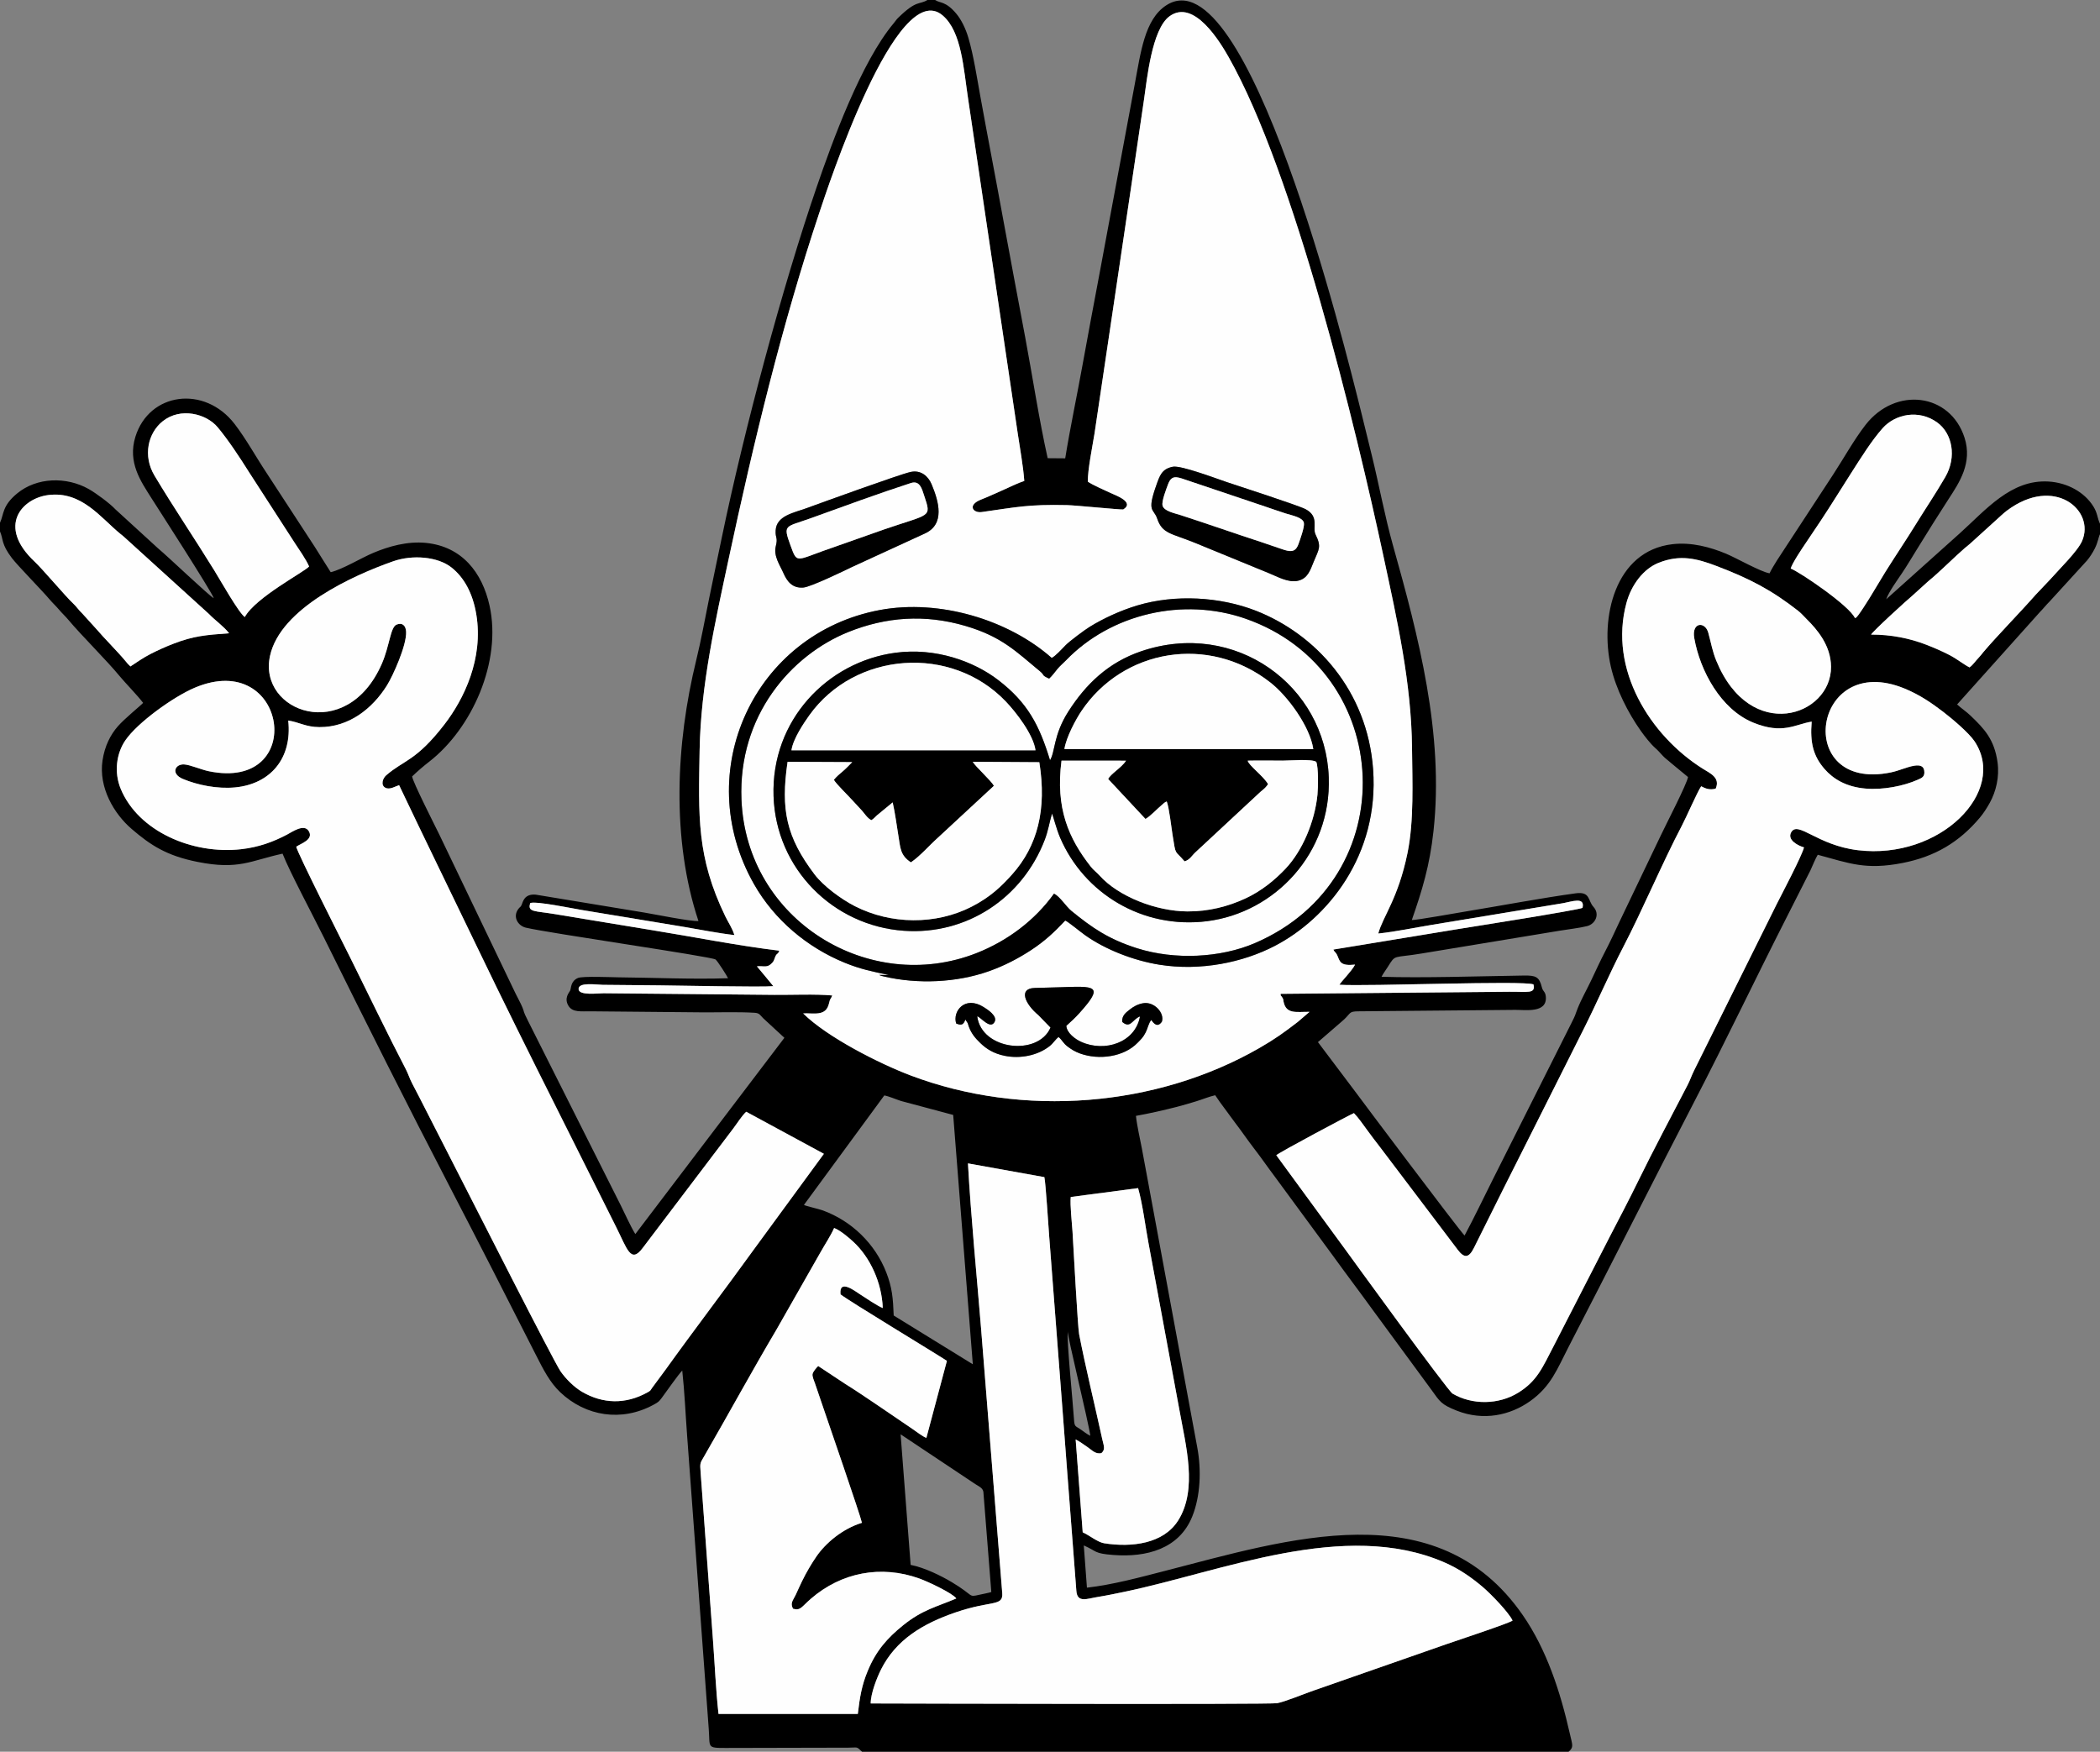 <svg width="181" height="151" viewBox="0 0 181 151" fill="none" xmlns="http://www.w3.org/2000/svg">
<rect x="0" y="0" width="181" height="151" fill="#808080" stroke="none"/>
<path fill-rule="evenodd" clip-rule="evenodd" d="M77.624 123.642L84.073 127.939C84.333 128.115 84.691 128.241 84.757 128.592L85.442 137.237C85.118 137.335 84.749 137.395 84.42 137.47C83.413 137.7 84.001 137.563 82.046 136.392C81.139 135.849 79.687 135.127 78.488 134.897L77.624 123.642H77.624ZM92.567 122.339C92.463 120.744 91.932 115.6 92.033 114.774C91.962 115.052 93.817 122.573 93.975 123.766C93.657 123.618 93.402 123.396 93.113 123.201C92.668 122.901 92.61 122.999 92.567 122.339H92.567ZM61.928 147.742C61.698 145.668 61.607 143.461 61.449 141.358L60.386 126.918C60.319 126.084 60.347 126.131 60.695 125.529C62.762 121.95 64.848 118.121 66.927 114.612L70.681 108.017C71.065 107.326 71.613 106.503 71.894 105.855C72.443 106.067 73.194 106.717 73.551 107.048C75.004 108.393 76.002 110.563 76.087 112.756C75.574 112.548 74.633 111.897 74.125 111.572C73.71 111.307 72.292 110.195 72.446 111.579C73.21 112.176 80.407 116.522 81.614 117.309L79.844 123.949C79.516 123.83 78.956 123.388 78.637 123.173C76.979 122.056 74.383 120.246 72.836 119.286L70.52 117.754C70.397 117.868 70.08 118.221 70.033 118.446C69.991 118.647 70.173 119.05 70.253 119.278C70.458 119.86 70.639 120.412 70.835 120.988C71.274 122.279 74.182 130.704 74.289 131.269C72.613 131.784 71.166 133.011 70.376 134.16C69.927 134.812 69.519 135.506 69.125 136.307C68.928 136.707 68.776 137.067 68.585 137.471C68.35 137.971 68.085 138.173 68.35 138.676C69.004 138.862 69.069 138.527 69.892 137.814C72.504 135.552 75.923 134.876 79.252 136.077C80.012 136.352 82.096 137.335 82.425 137.79C80.738 138.516 79.523 138.741 77.822 140.117C76.478 141.205 75.515 142.285 74.79 144.034C74.268 145.295 74.109 146.288 73.935 147.742H61.928L61.928 147.742ZM98.093 102.419C98.485 103.789 98.722 105.752 98.997 107.2L101.654 121.543C102.196 124.583 103.248 128.378 101.544 131.072C100.276 133.077 97.551 133.409 95.169 133.033C94.606 132.944 93.855 132.321 93.319 132.09L92.712 124.084C93.048 124.246 93.467 124.569 93.765 124.766C94.118 125 94.402 125.369 94.928 125.267C95.306 124.927 95.127 124.625 95.002 124.051C94.374 121.169 93.546 117.783 93.012 115.021C92.889 114.384 92.516 107.422 92.44 106.159C92.393 105.386 92.216 103.893 92.288 103.183L98.093 102.419V102.419ZM76.218 94.429C76.611 94.498 77.213 94.762 77.649 94.904L82.156 96.11L83.848 117.604L77.029 113.4C76.972 111.913 76.897 110.989 76.387 109.683C75.42 107.206 73.408 105.257 70.931 104.345C70.572 104.213 69.487 103.974 69.291 103.868L76.218 94.429H76.218ZM124.467 134.671C125.807 135.25 126.86 136.008 127.803 136.807C128.472 137.374 130.046 138.994 130.369 139.697C130.057 139.941 125.396 141.471 124.601 141.754L112.98 145.813C112.244 146.074 110.764 146.688 110.075 146.819C109.462 146.936 77.919 146.851 75.046 146.842C75.043 145.977 75.596 144.593 75.933 143.921C77.214 141.366 79.503 139.968 82.388 138.983C85.489 137.925 86.483 138.51 86.382 137.304L84.555 114.466C84.173 109.772 83.691 104.986 83.429 100.287L90.014 101.472C90.127 101.95 90.369 105.765 90.432 106.599L91.601 121.83C91.865 125.246 92.11 128.644 92.382 132.058C92.516 133.752 92.645 135.446 92.771 137.131C92.851 138.202 93.681 137.812 94.603 137.664C95.389 137.537 96.136 137.379 96.898 137.221C105.334 135.469 115.884 130.963 124.467 134.671L124.467 134.671ZM147.875 67.982C148.299 67.027 147.376 66.65 146.749 66.255C142.258 63.426 138.619 57.712 140.186 51.967C140.619 50.38 141.668 49.032 142.949 48.519C144.817 47.771 146.266 48.151 147.959 48.795C150.808 49.88 152.69 50.861 154.976 52.65C155.245 52.86 155.493 53.147 155.726 53.379C156.607 54.253 157.804 55.628 157.817 57.474C157.848 61.739 150.86 64.116 147.927 56.953C147.585 56.117 147.485 55.438 147.236 54.54C146.96 53.541 145.784 53.624 146.03 55.012C146.53 57.828 148.314 61.139 151.096 62.284C153.658 63.339 154.716 62.433 156.149 62.207C155.993 64.015 156.29 65.169 157.241 66.27C157.997 67.147 159.112 67.832 160.795 67.977C162.31 68.107 164.072 67.759 165.299 67.213C165.64 67.061 165.934 66.958 165.849 66.418C165.784 66.007 165.444 65.934 164.982 66.008C164.361 66.108 163.693 66.437 162.964 66.586C154.521 68.31 156.167 56.058 164.166 59.358C165.496 59.907 166.525 60.63 167.485 61.363C168.231 61.932 169.701 63.172 170.19 63.907C173.062 68.225 167.214 74.141 160.133 73.289C156.603 72.864 154.951 70.704 154.378 71.754C154.017 72.416 154.995 72.909 155.488 73.047C155.279 73.835 153.625 76.967 153.149 77.91L146.013 92.281C145.785 92.738 145.681 93.094 145.439 93.559C144.079 96.177 142.447 99.246 141.198 101.807C140.423 103.396 139.594 104.971 138.772 106.553L133.937 115.983C132.941 117.899 132.487 119.05 130.844 120.061C129.163 121.096 126.887 121.126 125.195 120.131C124.772 119.882 116.165 108.006 116.046 107.841L110.005 99.583C110.292 99.315 116.456 96.035 116.695 95.954C117.052 96.319 117.52 96.972 117.834 97.412C118.195 97.917 118.559 98.378 118.947 98.887L125.635 107.724C126.209 108.487 126.603 108.45 127.046 107.555L129.63 102.373C130.775 100.096 131.913 97.831 133.067 95.536C134.228 93.225 135.372 90.948 136.527 88.65C137.649 86.419 138.79 83.78 139.892 81.666C141.559 78.468 143.31 74.314 144.948 71.201C145.359 70.42 146.271 68.312 146.624 67.778C147.013 67.991 147.389 68.116 147.875 67.982L147.875 67.982ZM24.843 62.112C25.814 62.262 26.352 62.671 27.527 62.679C30.076 62.697 32.104 61.084 33.354 59.081C33.858 58.273 35.067 55.617 35.003 54.446C34.975 53.932 34.676 53.634 34.179 53.843C33.642 54.069 33.583 55.679 32.905 57.228C29.864 64.177 22.225 61.385 23.271 56.545C24.161 52.428 30.45 49.591 33.888 48.385C35.535 47.808 37.709 47.969 38.911 48.917C39.99 49.768 40.75 51.125 41.054 52.976C41.679 56.778 39.996 60.258 38.294 62.461C35.851 65.621 34.817 65.501 33.281 66.837C32.986 67.093 32.789 67.68 33.212 67.905C33.593 68.108 34.083 67.777 34.399 67.683C36.619 72.355 38.895 76.997 41.129 81.648C43.372 86.318 45.639 90.866 47.941 95.454L53.12 105.801C54.056 107.663 54.365 108.947 55.383 107.594L63.191 97.29C63.53 96.847 63.917 96.209 64.316 95.836L71.011 99.462L64.972 107.711C62.503 111.139 59.823 114.642 57.365 118.069L56.234 119.598C56.024 119.885 56.114 119.858 55.786 120.039C53.91 121.073 51.965 121.024 50.166 119.977C49.475 119.574 48.741 118.833 48.312 118.207C47.688 117.296 40.498 103.095 39.772 101.692L36.123 94.546C35.922 94.157 35.72 93.769 35.517 93.38C35.291 92.946 35.192 92.579 34.969 92.151C33.441 89.217 31.721 85.641 30.203 82.582C29.641 81.449 25.601 73.471 25.534 72.988C25.933 72.712 27.078 72.369 26.601 71.624C26.197 70.995 25.184 71.709 24.766 71.93C23.577 72.56 22.314 73.031 20.781 73.204C16.577 73.678 11.913 71.657 10.403 67.995C9.809 66.555 10.041 64.936 10.801 63.825C11.855 62.284 14.946 60.066 16.767 59.291C24.793 55.875 26.549 68.26 17.986 66.479C17.335 66.343 16.422 65.94 15.902 65.897C15.087 65.829 14.69 66.7 15.766 67.148C17.031 67.674 18.72 68.023 20.267 67.876C23.271 67.589 25.203 65.407 24.843 62.112L24.843 62.112ZM161.273 54.703C161.384 54.445 164.441 51.657 164.812 51.361L166.208 50.096C167.131 49.352 168.505 47.966 169.346 47.245C169.523 47.095 169.666 46.997 169.832 46.841L172.042 44.836C172.381 44.544 172.613 44.289 172.988 44.009C177.054 40.97 180.595 43.983 179.459 46.627C179.077 47.515 177.502 49.044 176.71 49.943L175.453 51.27C174.118 52.788 172.061 54.889 170.94 56.221C170.799 56.388 170.726 56.506 170.569 56.666C170.252 56.989 170.079 57.297 169.752 57.531C169.147 57.209 168.661 56.788 167.977 56.44C167.358 56.124 166.722 55.846 166.029 55.577C164.584 55.018 162.986 54.698 161.273 54.703L161.273 54.703ZM11.241 57.448C11.033 57.261 11.001 57.209 10.831 57.003C10.171 56.204 8.967 55.003 8.333 54.254L7.102 52.896C6.775 52.591 6.619 52.312 6.291 52.007C5.667 51.427 3.678 49.065 2.996 48.426C-0.299 45.339 1.91 42.946 4.186 42.671C7.047 42.325 8.672 44.63 10.367 46.015C10.533 46.15 10.656 46.236 10.809 46.389L18.016 52.933C18.487 53.434 19.337 54.038 19.744 54.589C17.754 54.735 16.703 54.813 14.955 55.487C14.252 55.758 13.609 56.05 12.964 56.379C12.343 56.695 11.806 57.08 11.241 57.448L11.241 57.448ZM63.299 80.606C63.104 79.975 62.787 79.552 62.514 78.988C60.034 73.864 60.201 70.351 60.302 64.64C60.399 59.091 61.672 53.477 62.785 48.269C64.957 38.105 67.443 27.846 70.617 18.344C71.322 16.232 77.283 -2.056 81.249 1.331C82.888 2.731 83.043 5.905 83.442 8.514L87.717 37.35C87.911 38.671 88.188 40.146 88.284 41.459C87.747 41.625 86.974 42.016 86.427 42.254C85.816 42.52 85.186 42.819 84.57 43.059C83.346 43.535 83.861 44.246 84.613 44.14C87.61 43.72 88.593 43.466 91.981 43.543C92.708 43.559 96.659 43.955 96.813 43.917C97.841 43.281 96.124 42.687 95.734 42.501C95.268 42.279 94.118 41.785 93.763 41.518C93.74 40.516 94.167 38.439 94.337 37.373L96.164 25.09C96.972 19.601 97.79 14.16 98.591 8.667C98.862 6.809 99.279 2.529 100.792 1.41C102.912 -0.158 105.189 3.67 105.905 4.936C111.539 14.897 116.845 36.749 119.275 48.103C120.409 53.402 121.651 58.849 121.704 64.493C121.731 67.413 121.883 70.752 121.313 73.532C120.505 77.473 119.194 78.989 118.794 80.472C120.281 80.317 121.95 79.965 123.434 79.721L132.453 78.231C133.217 78.108 133.977 77.985 134.745 77.852C135.438 77.732 136.642 77.269 136.397 78.262C135.836 78.485 126.496 79.952 125.658 80.089L114.929 81.853C115.025 82.102 115.131 82.064 115.249 82.329C115.493 82.879 115.484 83.293 116.796 83.152C116.491 83.735 115.619 84.583 115.447 84.887C117.835 85.049 131.379 84.5 132.172 84.86C132.367 85.695 131.673 85.476 130.07 85.493L110.38 85.671C110.372 85.911 110.408 85.79 110.503 85.957C110.653 86.221 110.561 86.004 110.632 86.352C110.857 87.455 111.742 87.21 112.87 87.223L111.85 88.097C110.675 88.998 109.914 89.554 108.547 90.34C99.661 95.449 88.17 96.359 78.51 92.715C75.795 91.691 71.29 89.406 69.223 87.357C70.139 87.313 71.202 87.651 71.455 86.483C71.553 86.029 71.598 86.163 71.734 85.812C70.285 85.676 68.26 85.772 66.746 85.758L52.021 85.621C51.548 85.617 49.873 85.846 49.868 85.254C49.864 84.639 51.416 84.89 51.947 84.895C53.575 84.91 55.207 84.924 56.833 84.94C58.484 84.956 65.662 85.107 66.654 85.01C66.534 84.859 65.262 83.317 65.237 83.299C65.871 83.247 66.124 83.469 66.561 82.997C66.756 82.786 66.72 82.666 66.853 82.402C66.977 82.155 67.057 82.277 67.17 81.952C63.5 81.506 59.734 80.75 56.084 80.161C54.242 79.864 52.409 79.556 50.564 79.251C49.636 79.097 48.754 78.953 47.832 78.799C46.083 78.505 45.436 78.648 45.707 77.841C46.246 77.668 49.31 78.305 50.111 78.438L58.877 79.887C60.299 80.125 61.874 80.445 63.299 80.606L63.299 80.606ZM154.34 49.008C154.487 48.523 155.297 47.316 155.592 46.883C156.059 46.198 156.459 45.597 156.927 44.892C157.819 43.546 158.657 42.177 159.518 40.832C160.36 39.517 161.304 37.992 162.258 36.918C163.348 35.692 165.369 35.273 166.954 36.406C168.274 37.349 168.671 39.386 167.66 41.129C166.82 42.578 165.968 43.826 165.105 45.226C164.254 46.608 163.394 47.874 162.511 49.284C162.067 49.991 161.709 50.635 161.257 51.358C161.246 51.376 160.015 53.391 159.933 53.248C159.925 53.234 159.898 53.274 159.879 53.284C159.442 52.241 155.165 49.33 154.34 49.008ZM21.098 53.189C20.585 52.845 18.976 49.992 18.464 49.162C16.726 46.344 15.034 43.866 13.319 41.002C12.292 39.288 12.755 37.327 14.024 36.312C15.558 35.084 17.782 35.663 18.757 36.827C19.67 37.917 20.656 39.417 21.492 40.746L25.409 46.809C25.771 47.358 26.366 48.202 26.642 48.831C26.288 49.264 22.025 51.497 21.098 53.189ZM-7.97915e-05 45.064V45.81C0.296 46.483 0.088 46.876 1.023 48.105C1.508 48.743 3.63 50.904 4.268 51.663C4.535 51.98 4.813 52.226 5.083 52.548C5.349 52.866 5.628 53.114 5.896 53.435C7.025 54.785 9.201 56.927 10.336 58.312C10.751 58.818 11.892 59.992 12.336 60.589C12.152 60.803 10.78 61.903 10.165 62.601C9.527 63.326 9.023 64.299 8.836 65.559C8.49 67.882 9.815 70.147 11.361 71.47C12.935 72.818 14.317 73.762 17.037 74.3C20.59 75.004 21.576 74.194 24.354 73.587C24.943 75.105 27.024 79.01 27.912 80.806C31.521 88.105 35.073 95.195 38.824 102.416C41.3 107.183 43.74 111.968 46.16 116.739C46.844 118.089 47.392 119.162 48.283 120.01C50.481 122.098 53.581 122.586 56.326 121.094C56.754 120.861 56.801 120.816 57.048 120.484C57.47 119.915 58.461 118.49 58.804 118.143C59.003 119.962 59.084 121.887 59.221 123.724L60.88 146.221C60.951 147.171 61.017 148.104 61.088 149.054C61.206 150.632 60.898 150.681 62.529 150.677C64.551 150.671 66.574 150.667 68.596 150.663L73.11 150.653C73.981 150.648 73.791 150.527 74.298 151H135.199C135.663 150.599 135.531 150.446 135.299 149.422C134.484 145.823 133.303 142.191 131.239 139.214C123.843 128.545 110.969 132.697 100.36 135.427C98.266 135.966 95.904 136.609 93.684 136.861L93.412 133.22C94.576 133.73 94.268 133.914 95.961 134.043C98.799 134.261 101.626 133.531 102.758 130.733C103.466 128.983 103.563 126.723 103.188 124.741L98.95 101.862C98.772 100.899 98.598 99.949 98.416 98.99C98.253 98.132 97.997 97.036 97.908 96.191C99.107 95.977 100.272 95.709 101.424 95.416C101.984 95.273 102.519 95.112 103.09 94.938C103.616 94.779 104.234 94.524 104.739 94.412C104.984 94.787 105.303 95.231 105.587 95.603C105.888 95.999 106.128 96.355 106.433 96.753C107.015 97.511 107.536 98.288 108.126 99.051C108.727 99.828 109.238 100.582 109.819 101.35L114.892 108.254C116.018 109.819 117.143 111.292 118.272 112.857L123.375 119.805C124.109 120.825 124.209 121.071 125.567 121.605C127.87 122.511 130.159 122.001 131.869 120.791C133.696 119.498 134.219 117.994 135.188 116.123C138.836 109.079 142.384 102 146.034 94.962C148.77 89.687 151.334 84.3 154.025 79.009L156.039 75.034C156.223 74.634 156.47 74.013 156.673 73.683C159.43 74.426 160.806 75.011 163.983 74.391C166.779 73.844 168.869 72.596 170.645 70.482C170.943 70.127 171.239 69.68 171.504 69.197C172.032 68.238 172.345 66.983 172.168 65.706C171.893 63.733 171.02 62.814 169.832 61.681C169.477 61.342 169.072 61.08 168.684 60.725L175.861 52.715C176.157 52.418 176.328 52.176 176.676 51.829L179.887 48.312C180.108 48.049 180.375 47.642 180.555 47.278C180.848 46.686 180.857 46.315 181 46.05V45.151C180.759 44.649 180.802 44.254 180.422 43.647C179.651 42.415 178.176 41.604 176.563 41.509C173.31 41.318 171.156 43.962 168.901 45.985L162.573 51.657C162.803 51.007 163.537 49.999 163.917 49.434C164.366 48.766 164.815 48.009 165.255 47.297C166.159 45.833 167.051 44.4 167.969 42.988C168.867 41.608 170.021 39.9 169.325 37.733C168.088 33.88 163.375 33.298 160.787 36.631C159.801 37.901 158.921 39.496 158.016 40.882L153.836 47.272C153.45 47.854 152.814 48.804 152.518 49.421C151.719 49.283 149.676 48.105 148.742 47.718C147.419 47.171 145.794 46.719 144.149 46.911C139.171 47.491 137.889 53.278 138.839 57.462C139.28 59.403 140.322 61.449 141.423 63.003C141.752 63.468 142.27 64.129 142.636 64.451C142.907 64.69 143.041 64.853 143.329 65.162C143.544 65.395 143.77 65.537 144.039 65.783L145.49 66.981C145.408 67.567 143.539 71.169 143.131 72.045L139.566 79.496C139.184 80.312 138.78 81.193 138.364 81.988C137.953 82.774 137.549 83.653 137.16 84.478C136.794 85.256 136.281 86.158 135.979 86.926C135.68 87.686 135.864 87.352 135.428 88.219L128.679 101.647C127.872 103.252 127.065 104.955 126.231 106.507C125.585 105.807 117.534 95.085 116.735 94.002L113.594 89.832L115.613 88.086C116.513 87.342 116.152 87.176 117.137 87.177L130.607 87.054C131.472 87.046 133.345 87.353 133.237 85.934C133.2 85.445 132.996 85.517 132.894 85.106C132.671 84.206 132.384 84.079 131.347 84.094C127.551 84.15 122.617 84.316 119.075 84.2C119.212 83.926 119.433 83.641 119.609 83.358C120.322 82.216 120.025 82.617 122.571 82.187L134.449 80.225C135.164 80.107 136.115 80.002 136.798 79.831C137.487 79.658 137.93 78.818 137.335 78.166C136.85 77.636 137.086 76.833 135.812 77.006C133.069 77.378 129.227 78.095 126.356 78.568C125.6 78.693 122.137 79.313 121.684 79.312C122.58 76.731 123.224 74.645 123.553 71.645C124.473 63.249 122.256 54.834 120.063 47.021C119.355 44.499 118.865 41.81 118.235 39.246C117.911 37.931 117.611 36.684 117.287 35.389C115.931 29.963 107.531 -4.128 100.51 0.465C98.65 1.681 98.319 4.525 97.801 7.282C96.786 12.679 95.808 18.044 94.798 23.427C94.295 26.108 93.786 28.781 93.303 31.465C92.82 34.148 92.249 36.802 91.811 39.51L90.299 39.498C89.548 36.112 89.008 32.531 88.365 29.089C87.72 25.642 87.064 22.204 86.438 18.759C85.808 15.29 85.134 11.827 84.504 8.354C84.206 6.714 83.919 4.797 83.464 3.255C83.233 2.469 82.859 1.7 82.429 1.186C81.503 0.078 81.03 0.294 80.599 0H79.933C79.216 0.441 79.023 -0.045 77.4 1.547C77.251 1.693 77.178 1.825 77.034 1.997C74.219 5.351 71.73 12.223 70.39 16.123C67.448 24.687 64.127 37.097 62.219 46.306C61.853 48.074 61.473 49.855 61.111 51.631C60.749 53.405 60.44 55.149 60.014 56.885C58.243 64.107 57.865 72.378 60.2 79.394C59.525 79.445 56.421 78.811 55.515 78.662L46.17 77.12C45.172 77.034 45.064 77.767 44.966 77.988C44.858 78.231 44.837 78.135 44.673 78.359C44.161 79.055 44.661 79.809 45.319 79.966C47.279 80.436 61.254 82.445 61.671 82.709C61.831 82.811 62.678 84.15 62.75 84.325C59.704 84.432 56.355 84.276 53.279 84.247C52.75 84.242 50.211 84.132 49.816 84.303C49.167 84.585 49.248 85.16 49.135 85.404C49.074 85.537 48.582 86.038 49.002 86.713C49.361 87.289 50.088 87.17 50.911 87.177C54.067 87.206 57.224 87.234 60.383 87.265C61.867 87.279 63.599 87.212 65.051 87.304C65.479 87.331 65.523 87.523 65.777 87.771L67.607 89.462L54.759 106.38C54.321 105.664 53.898 104.69 53.514 103.926L45.504 87.99C45.029 87.044 45.237 87.354 45.028 86.842C44.864 86.442 44.612 86.014 44.417 85.603L37.851 71.913C37.491 71.174 35.571 67.399 35.521 66.93C35.79 66.675 35.977 66.501 36.255 66.262C36.487 66.064 36.74 65.855 36.988 65.663C40.687 62.793 43.26 57.029 42.195 52.211C41.559 49.332 39.807 47.115 36.726 46.8C35.113 46.636 33.497 47.103 32.191 47.651C31.095 48.111 29.543 49.072 28.505 49.325C28.043 48.608 27.602 47.883 27.138 47.152L22.994 40.796C22.07 39.408 21.215 37.84 20.221 36.548C17.625 33.177 12.856 33.819 11.669 37.653C10.983 39.87 12.147 41.501 13.034 42.911C13.5 43.653 18.222 50.959 18.426 51.565C18.084 51.42 14.5 47.996 13.624 47.27L9.957 43.915C9.476 43.398 8.297 42.525 7.647 42.157C5.736 41.077 3.172 41.128 1.47 42.541C0.172 43.618 0.35 44.308 -0 45.064L-7.97915e-05 45.064Z" fill="black"/>
<path fill-rule="evenodd" clip-rule="evenodd" d="M91.906 88.428C91.949 89.045 92.667 89.575 93.185 89.81C95.217 90.73 97.843 89.883 98.258 87.617C97.602 87.857 97.44 88.714 96.721 88.088C96.684 87.515 97.083 87.261 97.379 87.022C97.671 86.787 98.053 86.56 98.535 86.479C99.478 86.322 100.386 87.312 100.146 88.067C99.781 88.6 99.455 88.259 99.233 87.921C99.002 88.18 98.926 88.637 98.752 88.983C98.525 89.434 98.347 89.582 98.04 89.898C96.87 91.106 94.722 91.41 93.074 90.807C92.633 90.645 92.358 90.465 92.031 90.224C91.633 89.93 91.58 89.687 91.24 89.391C90.988 89.573 90.776 89.932 90.472 90.174C89.437 90.993 87.924 91.287 86.583 91.01C85.64 90.816 85.022 90.421 84.497 89.915C84.054 89.487 83.723 89.1 83.495 88.477C83.46 88.384 83.431 88.256 83.409 88.198L83.206 87.887C83.034 88.356 82.86 88.405 82.415 88.23C82.077 87.191 83.151 85.782 84.789 86.816C85.119 87.024 85.989 87.579 85.727 88.083C85.365 88.782 84.558 87.701 84.227 87.605C84.594 90.53 89.484 91.074 90.544 88.576L89.501 87.505C88.347 86.545 87.757 85.213 89.163 85.165C89.881 85.141 90.596 85.129 91.313 85.105C94.415 84.999 95.212 84.912 93.029 87.334C92.647 87.758 92.366 88.01 91.906 88.428H91.906ZM90.647 56.716C90.952 56.578 91.53 55.944 91.834 55.631C92.174 55.28 93.462 54.318 93.93 54.029C95.077 53.322 96.551 52.634 98.013 52.194C101.305 51.206 105.171 51.45 108.221 52.637C113.366 54.639 117.852 59.501 118.347 66.305C118.889 73.749 114.396 79.19 109.872 81.541C107.137 82.963 103.472 83.73 99.924 83.159C97.7 82.801 95.272 81.857 93.52 80.611C93.108 80.318 92.039 79.432 91.811 79.352C90.904 80.32 90.057 81.124 88.854 81.91C87.775 82.614 86.589 83.244 85.204 83.732C82.445 84.704 79.092 84.856 76.19 84.175C76.099 84.153 75.978 84.126 75.892 84.094C75.869 84.085 75.795 84.051 75.779 84.044L76.596 84.045C75.147 83.741 74.149 83.54 72.79 82.984C69.578 81.669 66.743 79.303 64.99 76.218C59.468 66.507 65.037 54.601 75.831 52.586C80.982 51.624 86.932 53.431 90.647 56.716ZM78.463 40.689C79.394 40.475 80.016 41.084 80.29 41.736C80.904 43.198 81.498 45.209 79.677 46.005L73.444 48.87C72.729 49.218 69.884 50.595 69.239 50.648C68.267 50.727 67.82 50.081 67.518 49.389C67.243 48.759 66.655 47.937 66.863 47.098C67.066 46.282 66.816 46.446 66.854 45.725C66.92 44.457 68.401 44.212 69.491 43.815C70.921 43.294 77.466 40.919 78.463 40.689V40.689ZM101.085 40.234C101.783 40.092 104.921 41.289 105.767 41.568C106.623 41.852 111.946 43.58 112.535 43.897C113.731 44.542 113.098 45.491 113.388 46.076C113.924 47.159 113.669 47.338 113.235 48.406C112.909 49.209 112.707 49.869 111.863 50.065C111.048 50.254 110.063 49.691 109.429 49.435L102.981 46.787C100.957 45.964 100.183 46.026 99.738 44.704C99.439 43.813 98.828 44.186 99.651 41.863C99.958 40.999 100.126 40.429 101.085 40.234ZM63.298 80.606C61.874 80.445 60.299 80.125 58.877 79.887L50.11 78.438C49.31 78.305 46.246 77.668 45.707 77.841C45.436 78.648 46.082 78.505 47.831 78.799C48.754 78.953 49.636 79.097 50.564 79.251C52.408 79.556 54.242 79.864 56.084 80.161C59.733 80.75 63.499 81.506 67.169 81.952C67.057 82.277 66.977 82.155 66.852 82.402C66.72 82.666 66.755 82.786 66.56 82.997C66.124 83.469 65.87 83.247 65.237 83.299C65.262 83.317 66.534 84.859 66.654 85.01C65.661 85.107 58.483 84.956 56.832 84.94C55.207 84.924 53.575 84.91 51.946 84.895C51.415 84.89 49.863 84.639 49.868 85.254C49.872 85.846 51.547 85.617 52.02 85.621L66.746 85.758C68.26 85.772 70.285 85.676 71.734 85.812C71.598 86.163 71.553 86.029 71.454 86.483C71.202 87.651 70.138 87.313 69.222 87.357C71.29 89.406 75.794 91.691 78.51 92.715C88.17 96.359 99.661 95.449 108.547 90.34C109.914 89.554 110.675 88.998 111.849 88.097L112.87 87.223C111.742 87.21 110.856 87.455 110.632 86.352C110.561 86.004 110.652 86.221 110.502 85.957C110.408 85.79 110.372 85.911 110.379 85.671L130.069 85.492C131.672 85.476 132.367 85.695 132.171 84.86C131.379 84.5 117.835 85.049 115.447 84.887C115.619 84.583 116.491 83.735 116.795 83.152C115.484 83.293 115.493 82.879 115.249 82.329C115.131 82.064 115.025 82.102 114.928 81.853L125.657 80.089C126.496 79.952 135.835 78.485 136.397 78.262C136.641 77.269 135.438 77.732 134.745 77.852C133.976 77.985 133.217 78.108 132.453 78.231L123.434 79.721C121.95 79.965 120.28 80.317 118.794 80.472C119.193 78.989 120.505 77.473 121.313 73.532C121.882 70.752 121.731 67.413 121.703 64.493C121.65 58.849 120.409 53.402 119.274 48.103C116.844 36.749 111.538 14.897 105.905 4.936C105.188 3.67 102.911 -0.158 100.791 1.41C99.279 2.529 98.862 6.809 98.591 8.666C97.79 14.16 96.971 19.601 96.163 25.09L94.337 37.373C94.167 38.439 93.739 40.516 93.763 41.518C94.117 41.785 95.268 42.279 95.734 42.501C96.123 42.687 97.841 43.281 96.812 43.917C96.658 43.955 92.708 43.559 91.981 43.543C88.592 43.466 87.61 43.72 84.613 44.14C83.86 44.246 83.346 43.535 84.569 43.059C85.185 42.819 85.816 42.52 86.427 42.254C86.974 42.016 87.747 41.625 88.283 41.459C88.188 40.146 87.911 38.671 87.717 37.35L83.441 8.514C83.043 5.905 82.888 2.731 81.248 1.331C77.283 -2.056 71.322 16.232 70.616 18.344C67.443 27.846 64.956 38.105 62.785 48.269C61.672 53.477 60.399 59.091 60.301 64.64C60.201 70.351 60.034 73.864 62.514 78.988C62.786 79.552 63.103 79.975 63.298 80.606L63.298 80.606Z" fill="#FEFEFE"/>
<path fill-rule="evenodd" clip-rule="evenodd" d="M24.843 62.111C25.203 65.407 23.271 67.589 20.267 67.876C18.72 68.023 17.031 67.674 15.766 67.148C14.69 66.7 15.087 65.829 15.901 65.897C16.422 65.94 17.335 66.343 17.986 66.478C26.549 68.26 24.793 55.875 16.767 59.291C14.945 60.066 11.855 62.284 10.801 63.825C10.041 64.936 9.809 66.555 10.403 67.995C11.913 71.657 16.577 73.678 20.781 73.204C22.314 73.031 23.577 72.56 24.765 71.93C25.184 71.708 26.197 70.995 26.601 71.624C27.078 72.369 25.933 72.712 25.534 72.988C25.601 73.471 29.641 81.449 30.203 82.582C31.721 85.641 33.441 89.217 34.969 92.151C35.192 92.579 35.291 92.946 35.517 93.38C35.72 93.769 35.921 94.157 36.123 94.546L39.772 101.692C40.498 103.095 47.688 117.295 48.312 118.207C48.741 118.833 49.475 119.574 50.166 119.977C51.965 121.024 53.909 121.073 55.786 120.039C56.114 119.858 56.024 119.885 56.234 119.598L57.364 118.069C59.822 114.642 62.502 111.139 64.972 107.711L71.011 99.462L64.316 95.835C63.917 96.209 63.53 96.847 63.191 97.29L55.383 107.594C54.365 108.947 54.056 107.663 53.12 105.801L47.941 95.454C45.639 90.866 43.371 86.318 41.129 81.648C38.895 76.997 36.619 72.355 34.399 67.683C34.083 67.777 33.593 68.108 33.212 67.905C32.789 67.68 32.986 67.093 33.281 66.837C34.817 65.501 35.851 65.621 38.294 62.461C39.996 60.258 41.679 56.778 41.054 52.976C40.75 51.125 39.99 49.768 38.911 48.917C37.709 47.969 35.534 47.808 33.888 48.385C30.45 49.591 24.161 52.428 23.271 56.545C22.225 61.385 29.864 64.177 32.905 57.228C33.583 55.679 33.642 54.069 34.179 53.843C34.676 53.634 34.974 53.932 35.003 54.446C35.067 55.617 33.858 58.273 33.354 59.081C32.103 61.084 30.076 62.697 27.527 62.679C26.352 62.671 25.814 62.262 24.843 62.111L24.843 62.111Z" fill="#FEFEFE"/>
<path fill-rule="evenodd" clip-rule="evenodd" d="M147.875 67.983C147.39 68.116 147.013 67.992 146.624 67.778C146.271 68.312 145.359 70.42 144.948 71.201C143.31 74.314 141.559 78.468 139.893 81.666C138.791 83.78 137.649 86.419 136.527 88.65C135.373 90.948 134.229 93.225 133.067 95.536C131.914 97.831 130.776 100.096 129.63 102.373L127.047 107.555C126.603 108.45 126.209 108.487 125.635 107.724L118.947 98.887C118.56 98.378 118.195 97.917 117.834 97.412C117.52 96.972 117.053 96.319 116.696 95.954C116.456 96.035 110.292 99.316 110.006 99.583L116.047 107.841C116.166 108.007 124.772 119.883 125.195 120.131C126.888 121.126 129.163 121.096 130.844 120.061C132.487 119.051 132.941 117.899 133.937 115.983L138.773 106.553C139.595 104.971 140.423 103.396 141.198 101.807C142.447 99.246 144.079 96.177 145.44 93.559C145.682 93.094 145.785 92.738 146.013 92.281L153.149 77.91C153.625 76.967 155.28 73.836 155.488 73.047C154.995 72.91 154.018 72.416 154.379 71.754C154.951 70.704 156.603 72.865 160.134 73.289C167.214 74.141 173.062 68.225 170.19 63.907C169.701 63.172 168.232 61.932 167.486 61.363C166.525 60.63 165.496 59.907 164.166 59.358C156.167 56.058 154.521 68.31 162.964 66.586C163.693 66.437 164.362 66.108 164.982 66.008C165.444 65.934 165.784 66.007 165.849 66.418C165.934 66.958 165.64 67.061 165.299 67.213C164.072 67.759 162.311 68.108 160.796 67.977C159.113 67.833 157.998 67.147 157.241 66.27C156.29 65.169 155.993 64.015 156.149 62.207C154.717 62.433 153.659 63.339 151.096 62.285C148.315 61.139 146.531 57.828 146.031 55.012C145.784 53.624 146.96 53.542 147.237 54.54C147.486 55.438 147.585 56.117 147.927 56.953C150.86 64.116 157.849 61.739 157.818 57.474C157.804 55.628 156.607 54.253 155.726 53.379C155.493 53.147 155.245 52.86 154.976 52.65C152.69 50.861 150.809 49.88 147.959 48.795C146.267 48.151 144.818 47.771 142.949 48.519C141.668 49.032 140.619 50.38 140.187 51.967C138.62 57.712 142.258 63.426 146.75 66.255C147.376 66.65 148.3 67.027 147.875 67.983L147.875 67.983Z" fill="#FEFEFE"/>
<path fill-rule="evenodd" clip-rule="evenodd" d="M75.046 146.842C77.919 146.851 109.462 146.936 110.075 146.819C110.764 146.688 112.244 146.074 112.98 145.813L124.601 141.754C125.396 141.471 130.057 139.94 130.369 139.697C130.046 138.994 128.472 137.374 127.803 136.807C126.86 136.008 125.807 135.25 124.468 134.671C115.885 130.963 105.334 135.469 96.898 137.221C96.136 137.379 95.39 137.537 94.603 137.664C93.681 137.812 92.851 138.202 92.771 137.131C92.645 135.445 92.517 133.752 92.382 132.058C92.11 128.644 91.865 125.246 91.602 121.83L90.432 106.599C90.369 105.765 90.127 101.95 90.014 101.472L83.429 100.287C83.691 104.986 84.173 109.772 84.555 114.466L86.382 137.304C86.483 138.51 85.489 137.925 82.388 138.983C79.504 139.968 77.214 141.366 75.933 143.921C75.596 144.593 75.043 145.977 75.046 146.842L75.046 146.842Z" fill="#FEFEFE"/>
<path fill-rule="evenodd" clip-rule="evenodd" d="M61.928 147.742H73.935C74.11 146.288 74.268 145.295 74.791 144.034C75.515 142.285 76.478 141.205 77.823 140.117C79.524 138.741 80.739 138.516 82.425 137.79C82.097 137.335 80.012 136.352 79.252 136.077C75.924 134.876 72.504 135.552 69.893 137.814C69.069 138.527 69.005 138.862 68.351 138.676C68.085 138.173 68.35 137.971 68.586 137.471C68.776 137.067 68.928 136.707 69.125 136.307C69.519 135.506 69.928 134.812 70.376 134.16C71.167 133.011 72.614 131.784 74.29 131.269C74.183 130.704 71.275 122.279 70.835 120.988C70.639 120.412 70.458 119.86 70.253 119.278C70.173 119.05 69.991 118.647 70.034 118.446C70.081 118.221 70.398 117.868 70.521 117.754L72.837 119.286C74.383 120.246 76.979 122.056 78.637 123.173C78.956 123.388 79.516 123.83 79.845 123.949L81.615 117.309C80.407 116.522 73.21 112.176 72.446 111.579C72.293 110.195 73.71 111.307 74.126 111.572C74.634 111.897 75.575 112.548 76.087 112.756C76.003 110.563 75.004 108.393 73.552 107.048C73.194 106.717 72.443 106.067 71.894 105.855C71.614 106.503 71.066 107.326 70.681 108.017L66.927 114.612C64.849 118.121 62.762 121.95 60.696 125.529C60.348 126.131 60.319 126.084 60.386 126.918L61.45 141.358C61.607 143.461 61.699 145.668 61.928 147.742L61.928 147.742Z" fill="#FEFEFE"/>
<path fill-rule="evenodd" clip-rule="evenodd" d="M90.503 65.534C90.956 64.809 90.785 63.363 92.078 61.339C93.591 58.968 95.524 57.107 98.345 56.145C106.472 53.374 114.249 59.109 114.527 67.012C114.758 73.56 109.874 78.673 104.039 79.409C98.471 80.111 93.429 77.01 91.368 72.196C91.046 71.445 90.764 70.3 90.674 70.127C90.438 70.932 90.347 71.61 90.049 72.389C88.123 77.418 83.318 80.611 77.918 80.235C71.809 79.81 66.884 74.889 66.674 68.632C66.453 62.071 71.326 57.053 77.164 56.27C80.624 55.805 83.92 56.997 86.028 58.614C88.583 60.574 89.583 62.517 90.503 65.534V65.534ZM90.426 58.495C89.723 58.183 90.075 58.227 89.652 57.878C87.574 56.163 86.359 54.885 83.219 53.959C79.703 52.923 76.351 53.186 73.139 54.473C68.179 56.462 63.614 61.696 63.907 68.925C64.33 79.374 74.953 85.779 84.153 82.165C86.859 81.103 89.217 79.309 90.844 77.037C91.359 77.281 91.869 78.137 92.349 78.528C94.155 79.998 95.552 80.962 98.01 81.743C101.233 82.766 105.186 82.575 108.151 81.302C121.16 75.716 120.193 57.827 107.371 53.338C101.976 51.449 95.743 52.909 91.874 56.926C91.654 57.154 91.335 57.421 91.137 57.666C90.904 57.957 90.687 58.256 90.426 58.495H90.426Z" fill="#FEFEFE"/>
<path fill-rule="evenodd" clip-rule="evenodd" d="M89.579 65.704C90.238 69.796 89.409 72.934 87.251 75.358C86.31 76.414 85.344 77.336 83.759 78.151C80.649 79.749 76.78 79.698 73.677 78.111C72.506 77.513 70.969 76.383 70.205 75.371C67.781 72.161 67.273 69.812 67.881 65.67L73.454 65.696C73.209 65.937 72.936 66.236 72.654 66.475C72.362 66.722 72.1 66.937 71.87 67.223C72.077 67.59 73.108 68.58 73.479 68.999L74.296 69.882C74.502 70.114 74.781 70.561 75.108 70.699C75.286 70.592 75.427 70.433 75.582 70.287L76.939 69.169C77.142 70.043 77.287 71.158 77.436 72.063C77.606 73.095 77.586 73.735 78.512 74.338C79.337 73.771 80.056 72.914 80.802 72.247L85.662 67.743C85.484 67.34 84.054 66.071 83.847 65.668L89.579 65.704L89.579 65.704ZM109.293 67.595C108.92 66.918 107.594 65.953 107.542 65.57C108.546 65.547 109.549 65.564 110.553 65.567C111.169 65.57 113.059 65.4 113.45 65.675C113.647 66.178 113.612 67.902 113.553 68.501C113.325 70.82 112.259 73.335 110.811 74.873C109.928 75.811 108.768 76.791 107.332 77.454C105.868 78.131 104.188 78.579 102.339 78.566C99.66 78.549 96.41 77.301 94.759 75.459C94.534 75.208 94.245 75 94.023 74.717C92.103 72.275 90.959 69.662 91.492 65.57L97.057 65.573C96.683 66.158 95.703 66.73 95.515 67.152L98.728 70.595C99.184 70.339 99.708 69.744 100.101 69.423C100.322 69.242 100.36 69.156 100.563 69.09C100.77 69.636 100.956 71.308 101.062 71.974C101.364 73.858 101.225 73.213 102.097 74.25C102.563 74.121 102.731 73.737 103.077 73.431L108.442 68.442C108.816 68.063 108.992 68.047 109.292 67.595H109.293ZM68.215 64.676C68.352 63.696 69.292 62.308 69.755 61.66C73.689 56.16 81.986 55.551 86.688 60.469C87.581 61.403 89.068 63.326 89.252 64.677L68.215 64.676ZM91.741 64.573C91.898 63.541 92.731 62.003 93.211 61.288C96.803 55.943 104.173 54.671 109.49 58.831C110.995 60.009 112.913 62.634 113.193 64.577L91.741 64.573H91.741ZM90.502 65.534C89.583 62.517 88.582 60.574 86.027 58.614C83.919 56.998 80.624 55.805 77.163 56.27C71.326 57.054 66.453 62.071 66.673 68.633C66.883 74.889 71.808 79.81 77.918 80.235C83.317 80.611 88.123 77.418 90.048 72.39C90.346 71.611 90.438 70.932 90.673 70.127C90.764 70.3 91.046 71.445 91.367 72.196C93.428 77.01 98.47 80.111 104.038 79.409C109.874 78.673 114.757 73.561 114.527 67.012C114.249 59.109 106.471 53.374 98.344 56.145C95.523 57.107 93.59 58.969 92.077 61.339C90.784 63.364 90.955 64.809 90.502 65.534V65.534Z" fill="black"/>
<path fill-rule="evenodd" clip-rule="evenodd" d="M92.288 103.183C92.216 103.893 92.393 105.386 92.44 106.159C92.516 107.422 92.889 114.384 93.012 115.021C93.546 117.783 94.374 121.169 95.002 124.051C95.127 124.625 95.306 124.927 94.928 125.267C94.402 125.369 94.118 125 93.765 124.766C93.467 124.569 93.048 124.246 92.712 124.084L93.32 132.09C93.855 132.321 94.606 132.944 95.17 133.033C97.551 133.409 100.276 133.077 101.544 131.072C103.248 128.378 102.196 124.583 101.654 121.543L98.997 107.2C98.722 105.752 98.485 103.789 98.093 102.419L92.288 103.183V103.183Z" fill="#FEFEFE"/>
<path fill-rule="evenodd" clip-rule="evenodd" d="M89.58 65.704L83.847 65.668C84.054 66.071 85.485 67.34 85.662 67.743L80.802 72.247C80.056 72.914 79.337 73.771 78.512 74.338C77.587 73.735 77.606 73.095 77.436 72.062C77.287 71.158 77.142 70.043 76.94 69.169L75.582 70.287C75.428 70.433 75.286 70.592 75.108 70.699C74.781 70.561 74.502 70.114 74.296 69.882L73.479 68.999C73.108 68.58 72.078 67.59 71.871 67.223C72.1 66.937 72.362 66.722 72.654 66.475C72.936 66.236 73.21 65.937 73.454 65.696L67.882 65.67C67.273 69.812 67.781 72.161 70.205 75.371C70.969 76.383 72.507 77.513 73.677 78.111C76.781 79.698 80.649 79.749 83.759 78.151C85.344 77.336 86.31 76.414 87.251 75.358C89.41 72.934 90.239 69.796 89.58 65.704L89.58 65.704Z" fill="#FEFEFE"/>
<path fill-rule="evenodd" clip-rule="evenodd" d="M109.293 67.595C108.992 68.047 108.816 68.063 108.442 68.442L103.077 73.431C102.732 73.737 102.563 74.121 102.097 74.251C101.225 73.213 101.364 73.858 101.063 71.974C100.956 71.308 100.771 69.636 100.564 69.09C100.361 69.156 100.323 69.242 100.101 69.423C99.709 69.744 99.184 70.339 98.728 70.595L95.516 67.152C95.704 66.73 96.683 66.158 97.058 65.573L91.492 65.57C90.959 69.662 92.103 72.275 94.023 74.717C94.245 75 94.534 75.208 94.759 75.459C96.41 77.301 99.661 78.549 102.34 78.567C104.189 78.579 105.869 78.131 107.333 77.454C108.768 76.791 109.928 75.811 110.812 74.873C112.259 73.335 113.325 70.82 113.553 68.501C113.612 67.902 113.648 66.178 113.451 65.675C113.06 65.4 111.17 65.57 110.554 65.568C109.549 65.564 108.547 65.547 107.543 65.57C107.594 65.954 108.92 66.919 109.293 67.595H109.293Z" fill="#FEFEFE"/>
<path fill-rule="evenodd" clip-rule="evenodd" d="M90.427 58.495C90.687 58.256 90.904 57.957 91.138 57.666C91.335 57.421 91.654 57.154 91.874 56.926C95.743 52.91 101.976 51.449 107.372 53.338C120.193 57.827 121.16 75.716 108.152 81.302C105.186 82.575 101.233 82.766 98.01 81.743C95.553 80.962 94.155 79.998 92.35 78.528C91.869 78.137 91.36 77.281 90.844 77.037C89.217 79.309 86.859 81.103 84.153 82.165C74.953 85.779 64.33 79.374 63.907 68.925C63.614 61.696 68.179 56.462 73.139 54.473C76.351 53.186 79.703 52.923 83.219 53.959C86.359 54.885 87.574 56.163 89.653 57.878C90.076 58.227 89.724 58.183 90.426 58.495H90.427ZM90.648 56.716C86.933 53.431 80.983 51.623 75.832 52.586C65.038 54.601 59.469 66.507 64.99 76.218C66.744 79.303 69.579 81.669 72.791 82.984C74.15 83.54 75.148 83.741 76.597 84.045L75.78 84.044C75.796 84.051 75.87 84.085 75.893 84.094C75.979 84.126 76.1 84.153 76.191 84.175C79.093 84.856 82.445 84.704 85.205 83.732C86.59 83.244 87.776 82.614 88.855 81.91C90.058 81.124 90.905 80.32 91.812 79.352C92.04 79.432 93.109 80.318 93.521 80.611C95.273 81.857 97.701 82.801 99.925 83.159C103.473 83.73 107.138 82.963 109.873 81.541C114.397 79.19 118.89 73.749 118.348 66.305C117.853 59.501 113.367 54.639 108.222 52.637C105.172 51.45 101.306 51.206 98.014 52.194C96.552 52.634 95.078 53.322 93.931 54.029C93.463 54.318 92.175 55.28 91.835 55.631C91.531 55.944 90.953 56.578 90.648 56.716Z" fill="black"/>
<path fill-rule="evenodd" clip-rule="evenodd" d="M91.742 64.573L113.194 64.577C112.913 62.634 110.996 60.009 109.49 58.831C104.174 54.672 96.804 55.943 93.212 61.288C92.732 62.003 91.898 63.541 91.742 64.573H91.742Z" fill="#FEFEFE"/>
<path fill-rule="evenodd" clip-rule="evenodd" d="M11.241 57.448C11.806 57.08 12.344 56.695 12.964 56.379C13.609 56.05 14.252 55.758 14.955 55.487C16.703 54.813 17.754 54.735 19.744 54.589C19.338 54.038 18.487 53.434 18.016 52.933L10.809 46.389C10.656 46.236 10.533 46.15 10.367 46.015C8.672 44.63 7.047 42.325 4.186 42.671C1.91 42.946 -0.299 45.339 2.996 48.426C3.678 49.065 5.667 51.427 6.291 52.007C6.619 52.312 6.775 52.591 7.103 52.895L8.333 54.254C8.967 55.003 10.172 56.204 10.831 57.003C11.001 57.209 11.033 57.261 11.241 57.448L11.241 57.448Z" fill="#FEFEFE"/>
<path fill-rule="evenodd" clip-rule="evenodd" d="M161.273 54.703C162.986 54.698 164.584 55.018 166.029 55.577C166.722 55.846 167.358 56.124 167.977 56.44C168.661 56.788 169.147 57.209 169.752 57.531C170.079 57.297 170.252 56.989 170.569 56.666C170.727 56.506 170.799 56.387 170.94 56.221C172.062 54.889 174.118 52.788 175.453 51.27L176.71 49.943C177.502 49.044 179.077 47.515 179.459 46.627C180.595 43.983 177.055 40.969 172.988 44.009C172.613 44.289 172.381 44.544 172.042 44.836L169.832 46.841C169.667 46.997 169.523 47.095 169.346 47.245C168.505 47.966 167.132 49.352 166.208 50.096L164.812 51.361C164.441 51.657 161.384 54.445 161.273 54.703L161.273 54.703Z" fill="#FEFEFE"/>
<path fill-rule="evenodd" clip-rule="evenodd" d="M21.099 53.189C22.025 51.497 26.288 49.265 26.642 48.831C26.366 48.202 25.771 47.358 25.409 46.809L21.492 40.746C20.656 39.417 19.67 37.917 18.757 36.827C17.782 35.663 15.559 35.084 14.024 36.312C12.755 37.327 12.292 39.288 13.319 41.002C15.034 43.866 16.726 46.344 18.464 49.162C18.976 49.992 20.585 52.845 21.099 53.189Z" fill="#FEFEFE"/>
<path fill-rule="evenodd" clip-rule="evenodd" d="M154.341 49.008C155.165 49.33 159.442 52.241 159.879 53.284C159.898 53.274 159.925 53.233 159.934 53.248C160.016 53.391 161.246 51.376 161.257 51.358C161.709 50.635 162.068 49.991 162.511 49.284C163.395 47.874 164.254 46.608 165.106 45.226C165.969 43.826 166.82 42.578 167.661 41.128C168.671 39.386 168.275 37.349 166.954 36.406C165.369 35.272 163.349 35.692 162.259 36.918C161.304 37.992 160.36 39.517 159.519 40.832C158.657 42.177 157.819 43.546 156.927 44.891C156.46 45.597 156.059 46.197 155.592 46.882C155.297 47.316 154.488 48.523 154.341 49.008H154.341Z" fill="#FEFEFE"/>
<path fill-rule="evenodd" clip-rule="evenodd" d="M68.216 64.676L89.252 64.677C89.069 63.326 87.582 61.403 86.688 60.469C81.987 55.551 73.69 56.16 69.756 61.66C69.293 62.308 68.352 63.696 68.216 64.676Z" fill="#FEFEFE"/>
<path fill-rule="evenodd" clip-rule="evenodd" d="M100.202 43.586C100.103 43.216 100.534 42.13 100.666 41.767C100.963 40.955 101.373 41.072 102.144 41.342L109.117 43.69C109.704 43.89 110.25 44.081 110.833 44.267C111.362 44.437 112.3 44.6 112.385 45.081C112.449 45.439 112.053 46.507 111.925 46.876C111.65 47.667 111.183 47.579 110.441 47.318C109.283 46.912 108.13 46.537 106.954 46.146C105.775 45.754 104.636 45.361 103.47 44.969C102.907 44.78 102.324 44.586 101.746 44.4C101.244 44.239 100.33 44.065 100.202 43.586H100.202ZM101.085 40.234C100.126 40.429 99.958 40.999 99.652 41.863C98.828 44.186 99.439 43.813 99.739 44.704C100.183 46.026 100.958 45.964 102.981 46.787L109.43 49.435C110.063 49.691 111.049 50.254 111.863 50.065C112.707 49.869 112.909 49.209 113.236 48.406C113.669 47.338 113.924 47.159 113.388 46.076C113.098 45.49 113.732 44.542 112.535 43.897C111.947 43.58 106.623 41.852 105.767 41.568C104.921 41.289 101.783 40.092 101.085 40.234Z" fill="black"/>
<path fill-rule="evenodd" clip-rule="evenodd" d="M78.509 41.64C79.283 41.39 79.46 42.138 79.659 42.737C80.294 44.657 80.226 44.251 76.201 45.637L70.951 47.488C68.571 48.348 68.688 48.526 68.13 47.007C67.46 45.18 67.706 45.457 69.845 44.685C72.579 43.697 75.816 42.51 78.509 41.64V41.64ZM78.464 40.689C77.467 40.919 70.922 43.294 69.492 43.815C68.401 44.212 66.921 44.457 66.854 45.725C66.817 46.446 67.067 46.282 66.864 47.098C66.656 47.937 67.244 48.759 67.519 49.389C67.82 50.081 68.268 50.727 69.24 50.648C69.885 50.595 72.73 49.218 73.444 48.87L79.678 46.005C81.499 45.209 80.905 43.198 80.291 41.736C80.017 41.084 79.394 40.475 78.464 40.689V40.689Z" fill="black"/>
<path fill-rule="evenodd" clip-rule="evenodd" d="M91.907 88.428C92.366 88.01 92.648 87.758 93.03 87.334C95.212 84.912 94.415 84.999 91.314 85.105C90.596 85.129 89.881 85.141 89.163 85.165C87.758 85.213 88.347 86.545 89.502 87.505L90.545 88.576C89.484 91.074 84.594 90.53 84.227 87.605C84.558 87.701 85.365 88.782 85.728 88.084C85.989 87.579 85.12 87.024 84.789 86.816C83.151 85.782 82.078 87.192 82.416 88.23C82.861 88.406 83.035 88.356 83.206 87.887L83.409 88.198C83.431 88.256 83.461 88.384 83.495 88.477C83.724 89.1 84.054 89.487 84.497 89.915C85.022 90.421 85.641 90.817 86.583 91.011C87.925 91.287 89.438 90.993 90.472 90.174C90.777 89.932 90.988 89.573 91.24 89.391C91.58 89.687 91.633 89.93 92.031 90.224C92.358 90.465 92.634 90.645 93.075 90.807C94.723 91.41 96.871 91.106 98.041 89.899C98.347 89.582 98.525 89.434 98.752 88.983C98.926 88.637 99.002 88.18 99.233 87.921C99.455 88.259 99.781 88.6 100.146 88.067C100.386 87.312 99.479 86.322 98.536 86.479C98.054 86.56 97.671 86.787 97.38 87.022C97.083 87.261 96.684 87.516 96.721 88.088C97.44 88.715 97.602 87.857 98.259 87.617C97.844 89.883 95.217 90.73 93.186 89.81C92.668 89.575 91.949 89.046 91.907 88.428H91.907Z" fill="black"/>
<path fill-rule="evenodd" clip-rule="evenodd" d="M78.509 41.64C75.816 42.51 72.579 43.697 69.845 44.685C67.706 45.457 67.459 45.18 68.13 47.007C68.687 48.526 68.57 48.348 70.951 47.488L76.201 45.637C80.225 44.251 80.294 44.657 79.658 42.737C79.46 42.138 79.282 41.39 78.509 41.64V41.64Z" fill="#FEFEFE"/>
<path fill-rule="evenodd" clip-rule="evenodd" d="M100.202 43.586C100.33 44.065 101.244 44.239 101.746 44.401C102.324 44.587 102.907 44.78 103.47 44.969C104.636 45.361 105.775 45.754 106.954 46.146C108.131 46.537 109.283 46.912 110.441 47.318C111.183 47.579 111.65 47.668 111.925 46.876C112.054 46.508 112.449 45.439 112.385 45.081C112.3 44.6 111.362 44.437 110.833 44.268C110.25 44.081 109.704 43.89 109.117 43.69L102.144 41.342C101.373 41.072 100.963 40.955 100.666 41.768C100.534 42.13 100.103 43.217 100.202 43.586H100.202Z" fill="#FEFEFE"/>
</svg>
